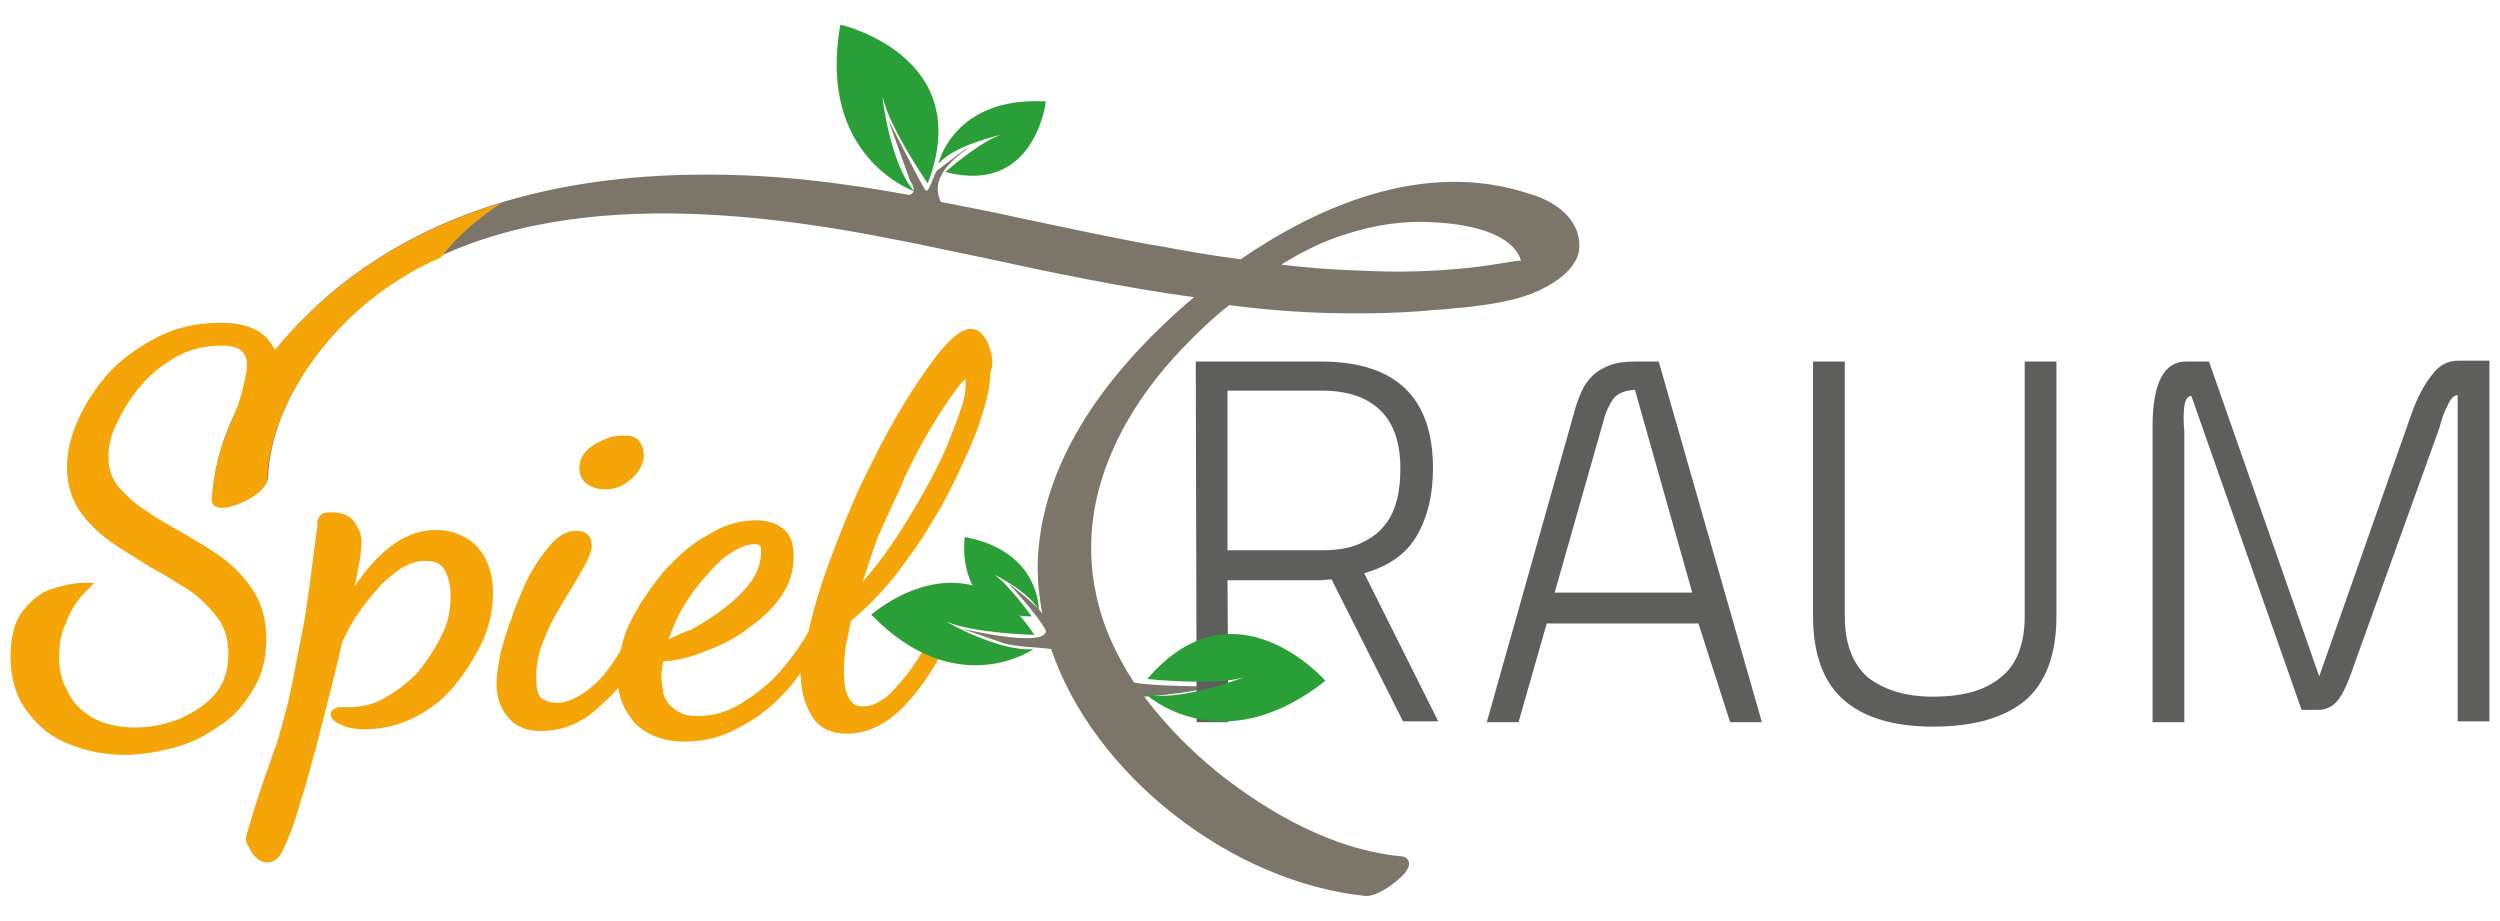 <?xml version="1.0" encoding="utf-8"?>
<!-- Generator: Adobe Illustrator 25.2.1, SVG Export Plug-In . SVG Version: 6.00 Build 0)  -->
<svg version="1.1" id="Ebene_1" xmlns="http://www.w3.org/2000/svg" xmlns:xlink="http://www.w3.org/1999/xlink" x="0px" y="0px"
	 viewBox="0 0 283.5 104.4" style="enable-background:new 0 0 283.5 104.4;" xml:space="preserve">
<style type="text/css">
	.st0{fill:#7C7569;}
	.st1{fill:#5E5E5D;}
	.st2{fill:#F5A507;}
	.st3{fill:#2B9F37;}
</style>
<g>
	<g>
		<path class="st0" d="M173.5,22c-12.2-4.1-24.5,1.7-32.8,7.4c-3.1-0.4-6.1-0.9-9.2-1.5l-1.3-0.2c-4.7-0.9-9.5-1.9-14.2-2.9
			c-3.1-0.7-6.2-1.3-9.3-1.9c-1.6-3.2,2.6-5.6,3-6.1c0.5-0.5-3.5,2.6-3.5,2.6c-0.5,0.9-0.9,2.7-1.3,2.1c-0.5-0.7-4.2-8-4.2-8l2.5,7
			c0,0,1,1.3-0.1,1.6c-4.5-0.8-9.6-1.6-14.9-2c-20.7-1.5-37.3,2.6-49.4,12.1c-3.3,2.6-14.1,12-14.7,24.2c0,0.3,0.1,0.6,0.4,0.8
			c0.2,0.1,0.4,0.2,0.8,0.2c1.5,0,5.1-1.7,5.1-3.3c0.4-8.8,7-16.8,12.5-20.9c16.8-12.5,41.9-9.4,59.3-5.9c3.1,0.6,6.2,1.3,9.2,1.9
			c7.8,1.7,15.9,3.4,24,4.5c-11.3,9.6-17.2,19.6-17.7,29.6c-0.1,2.1,0.1,4.2,0.5,6.3c-0.6-1-3.9-3.5-3.9-3.5s3.3,3.5,4.3,5.4
			c0,0,0,0,0,0.1c-0.2,1.9-9.5-0.3-9.5-0.3l4.6,1.6c1.5,0.5,4.3,0.5,5.5,0.7c4.8,14.2,20.3,26.4,35.6,28c0.1,0,0.1,0,0.2,0
			c1.3,0,3.5-1.6,4.4-2.7c0.1-0.2,0.6-0.8,0.3-1.3c-0.1-0.2-0.3-0.5-0.9-0.5c-9-0.9-16.8-6.4-20.7-9.5c-3.1-2.5-5.9-5.4-8.2-8.4
			c0,0-0.2-0.2-0.1-0.2c6.5-0.5,7.2-1.2,8.5-1.2c-3.5,0.1-8.3-0.1-9.7-0.4c-2.2-3.4-3.6-6.6-4.3-10c-2.7-12.5,4.9-22.8,9.7-27.8
			c1.8-1.9,3.6-3.6,5.4-5c3.8,0.5,7.5,0.8,11.4,0.9c4.4,0.1,8.5,0,12.4-0.4l0.3,0c3.3-0.3,7-0.6,10.2-1.8c2-0.8,5.3-2.6,5.4-5.3
			C179.2,24.8,176.3,22.8,173.5,22z M171.9,29.6c-1.8,0.3-3.7,0.6-5.6,0.8c-3.9,0.4-7.8,0.5-11.7,0.3c-3.1-0.1-6.3-0.3-9.3-0.7
			c2.6-1.6,4.9-2.7,7.2-3.4c3.3-1.1,6.7-1.6,10-1.4c1.9,0.1,7.7,0.5,9.6,3.5c0.2,0.3,0.3,0.6,0.4,0.9
			C172.4,29.5,172.2,29.6,171.9,29.6z"/>
		<g>
			<path class="st1" d="M149.7,65.8h-10.5l0.1,16.1h-3.6L135.6,41h14.2c8.4,0,12.7,4,12.7,12.1c0,3-0.6,5.5-1.8,7.6
				c-1.2,2.1-3.2,3.5-6,4.3l8.4,16.8h-4l-8.1-16.1L149.7,65.8z M158.8,53.1c0-2.8-0.7-5-2.2-6.5c-1.5-1.5-3.7-2.3-6.7-2.3h-10.7
				v18.1h10.7c1.6,0,3-0.2,4.2-0.7c1.1-0.5,2.1-1.1,2.8-2c0.7-0.8,1.2-1.8,1.5-3C158.7,55.6,158.8,54.4,158.8,53.1z"/>
			<path class="st1" d="M178.5,46.8c0.2-0.8,0.5-1.6,0.8-2.3c0.3-0.7,0.7-1.3,1.3-1.9c0.5-0.5,1.2-0.9,2-1.2
				c0.8-0.3,1.8-0.4,2.9-0.4h2.6l11.7,40.9h-3.6l-3.6-11.2h-17.2l-3.2,11.2h-3.6L178.5,46.8z M176.3,67.2h15.6l-6.5-23
				c-1.2,0.1-2,0.4-2.5,1.1c-0.4,0.6-0.8,1.4-1,2.2L176.3,67.2z"/>
			<path class="st1" d="M211.8,76.8c1.8,1.4,4.2,2.2,7.4,2.2c3.4,0,5.9-0.7,7.7-2.2c1.8-1.4,2.7-3.8,2.7-6.9V41h3.6v28.9
				c0,4.3-1.2,7.5-3.5,9.5c-2.4,2-5.9,3-10.5,3c-4.4,0-7.8-1-10.1-3c-2.3-2-3.5-5.2-3.5-9.5V41h3.6v28.9
				C209.2,73,210.1,75.3,211.8,76.8z"/>
			<path class="st1" d="M244.1,48.4c0-5,1.3-7.4,3.8-7.4h2.6L263,76.7l10.4-29.6c0.7-2,1.5-3.5,2.4-4.6c0.8-1.1,1.8-1.6,3-1.6h3.5
				v40.9h-3.6v-37c-0.4,0-0.8,0.4-1.1,1.1c-0.4,0.7-0.7,1.6-1,2.7L267.1,75c-0.7,2.1-1.3,3.5-1.9,4.3c-0.6,0.8-1.4,1.2-2.3,1.2H261
				l-12.5-35.6c-0.4,0-0.7,0.4-0.8,1.2c-0.1,0.8-0.1,1.7,0,2.8v33h-3.6V48.4z"/>
		</g>
		<g>
			<path class="st2" d="M49.4,60.1c-1.6,0-3.1,0.5-4.6,1.5c-1.3,0.9-2.5,2.1-3.6,3.5c-0.3,0.5-0.7,0.9-1,1.4c0.2-0.7,0.3-1.4,0.4-2
				c0.3-1.4,0.4-2.4,0.4-3.1c0-0.9-0.4-1.6-0.8-2.2c-0.5-0.7-1.4-1.1-2.6-1.1c-0.6,0-1.1,0-1.4,0.5c-0.1,0.2-0.3,0.5-0.2,1l-0.1,0.7
				c-0.6,4.4-1,8.2-1.6,11.2c-0.7,3.5-1.1,5.9-1.6,8c-0.5,2-1,3.8-1.5,5.4L31.1,85c-0.3,1-0.6,1.9-1,2.9c-0.2,0.6-0.4,1.2-0.6,1.8
				c-0.3,0.9-0.6,1.8-0.9,2.8c-0.2,0.8-0.5,1.6-0.7,2.4l0,0.2c0,0.2,0,0.5,0.3,0.9c0.2,0.4,0.4,0.9,0.8,1.2c0.4,0.4,0.8,0.6,1.3,0.6
				c0.4,0,0.7-0.1,1.1-0.4l0.1-0.1c0.4-0.4,0.9-1.5,1.4-2.8c0.4-1,0.8-2.2,1.2-3.7c0.2-0.6,0.4-1.2,0.6-1.9c0.3-1.1,0.6-2.2,0.9-3.3
				c0.4-1.3,0.7-2.8,1.1-4.2c0.7-2.7,1.4-5.5,2.1-8.6c0.4-0.8,0.9-1.8,1.5-2.8c0.7-1,1.5-2.1,2.4-3.1c0.8-1,1.9-1.8,2.7-2.4
				c1-0.6,1.9-0.9,2.8-0.9c1.1,0,1.8,0.3,2.2,1c0.5,0.9,0.7,1.9,0.7,3c0,1.5-0.3,3.1-1,4.4c-0.7,1.5-1.6,2.8-2.6,4.1
				c-1.1,1.2-2.4,2.2-3.8,3c-1.3,0.8-2.8,1.1-4.3,1.1h-1l-0.3,0.1c-0.2,0.1-0.6,0.2-0.6,0.7c0,0.5,0.5,0.9,1.2,1.2
				c0.6,0.3,1.5,0.5,2.7,0.5c2.1,0,4-0.5,5.9-1.5c1.9-1,3.4-2.3,4.6-3.9c1.4-1.8,2.3-3.4,3-5c0.7-1.7,1-3.4,1-5.1
				c0-2.1-0.6-3.9-1.8-5.2C53,60.8,51.3,60.1,49.4,60.1z"/>
			<path class="st2" d="M66.6,54.9c0.6,0.4,1.3,0.6,2,0.6c1.2,0,2.1-0.4,3-1.2c0.9-0.8,1.4-1.7,1.4-2.6c0-0.7-0.2-1.3-0.6-1.8
				c-0.4-0.4-0.9-0.5-1.8-0.5c-1.1,0-2,0.3-3.2,1c-1.1,0.7-1.7,1.6-1.7,2.6C65.7,53.9,66,54.5,66.6,54.9z"/>
			<path class="st2" d="M112.4,40.1c-0.2-0.8-0.4-1.4-0.8-1.9c-0.4-0.6-0.9-0.9-1.5-0.9c-0.8,0-1.8,0.6-3.2,2.2
				c-1.2,1.4-2.5,3.3-3.9,5.5c-1.5,2.4-3,5.1-4.2,7.6c-1.5,2.9-2.7,5.8-3.8,8.6c-1.3,3.3-2.2,6-2.8,8.3c-0.2,0.8-0.4,1.5-0.5,2.1
				c-0.9,1.6-1.9,3-3.2,4.5c-1.2,1.4-2.6,2.5-4.5,3.7c-1.5,0.9-3.1,1.4-4.8,1.4c-0.9,0-1.6-0.1-2.1-0.4c-0.6-0.3-0.9-0.6-1.3-1
				c-0.3-0.5-0.6-0.9-0.6-1.4c-0.1-0.6-0.2-1.2-0.2-1.7c0-0.1,0-0.2,0-0.4c0-0.2,0.1-0.4,0.1-0.6c0-0.2,0.1-0.4,0.1-0.6
				c0,0,0-0.1,0-0.1c1.6-0.1,3.3-0.5,4.9-1.2c1.6-0.6,3.3-1.4,4.8-2.6c1.6-1.1,2.9-2.4,3.7-3.6c0.9-1.3,1.4-2.8,1.4-4.5
				c0-1.7-0.5-2.7-1.4-3.3c-0.7-0.5-1.7-0.8-2.8-0.8c-1.9,0-3.7,0.5-5.6,1.7c-1.7,0.9-3.3,2.3-5.1,4.3c-1.6,2-2.8,3.8-3.7,5.7
				c-0.5,1-0.8,2-1,3c-1.1,1.9-2.2,3.3-3.2,4.1c-1.4,1.2-2.8,1.9-4,1.9c-0.8,0-1.4-0.2-1.9-0.6c-0.2-0.2-0.5-0.7-0.5-2.4
				c0-1.3,0.3-2.8,0.9-4.2c0.6-1.6,1.4-3,2.2-4.3c0.8-1.3,1.5-2.5,2.2-3.7c0.7-1.3,1-2,1-2.5c0-0.5-0.1-1.1-0.5-1.4
				c-0.3-0.3-0.7-0.4-1.3-0.4c-1,0-1.9,0.5-2.8,1.5c-0.9,1-1.7,2.2-2.4,3.4c-0.7,1.3-1.3,2.9-1.9,4.4c-0.1,0.4-0.2,0.8-0.4,1.1
				c-0.4,1.2-0.7,2.2-1,3.3c-0.3,1.5-0.5,2.7-0.5,3.5c0,1.6,0.4,2.8,1.2,3.8c0.8,1.1,2.1,1.7,3.8,1.7c2.6,0,4.9-1,6.8-2.9
				c0.7-0.6,1.4-1.3,2-2c0.2,1.5,0.9,2.8,1.8,3.9c1.3,1.4,3.3,2.2,5.8,2.2c2.1,0,4.2-0.5,6.1-1.6c2-1,3.8-2.4,5.4-4.2
				c0.6-0.6,1.1-1.3,1.6-2c0,0,0,0.1,0,0.1c0,1.8,0.4,3.3,1.2,4.7c0.8,1.4,2.2,2.1,4,2.1c2.3,0,4.5-1,6.6-3.2c2-2.1,3.7-4.7,5.3-8.2
				l0.2-0.4l-1.8-1l-0.2,0.5c-0.7,1.6-1.5,3.1-2.4,4.4c-1,1.5-2,2.6-2.9,3.5c-1.1,0.9-2,1.3-2.9,1.3c-0.8,0-1.3-0.3-1.6-0.9
				c-0.4-0.6-0.6-1.6-0.6-3.1c0-0.9,0.1-1.9,0.2-2.8c0.2-0.9,0.4-1.9,0.6-2.9c1.6-1.3,3.2-2.9,5-5.1c1.5-2,3-4,4.3-6.3
				c1.4-2.2,2.5-4.5,3.4-6.5c0.9-1.9,1.8-4,2.3-5.9c0.6-1.9,0.8-3.3,0.8-4.4C112.6,41.5,112.6,40.8,112.4,40.1z M75.8,72.5
				c0.4-1,0.8-2.1,1.4-3.2c0.8-1.4,1.7-2.7,2.7-3.8c1.1-1.3,2-2.2,3-2.8c0.9-0.6,1.9-1,2.7-1c0.3,0,0.5,0.1,0.6,0.2
				c0.1,0.2,0.1,0.4,0.1,0.7c0,1.2-0.4,2.3-1.1,3.3c-0.8,1.1-1.8,2.1-3,3c-1.1,0.9-2.4,1.7-3.8,2.5C77.5,71.7,76.7,72.1,75.8,72.5z
				 M109.5,43.6c0,0.9-0.2,2-0.7,3.2l0,0.1c-0.5,1.3-1.1,3-1.9,4.8c-1,2.1-2,3.9-3,5.6c-1.2,2.1-2.4,3.9-3.6,5.6
				c-0.9,1.2-1.7,2.2-2.5,3.1c0.6-1.7,1.1-3.4,1.7-5c0.7-1.6,1.4-3.1,2.1-4.6c0.4-0.8,0.7-1.5,1-2.3c1-2.1,2-4,3.1-5.8
				c0.9-1.5,1.8-2.9,2.5-3.8l0.2-0.3c0.5-0.7,0.9-1.1,1.1-1.2C109.5,43.3,109.5,43.5,109.5,43.6z"/>
		</g>
		<path class="st3" d="M129.9,78.7c0,0,8.5,7.9,20.4-1.5c0,0-10.3-11.8-20.2-0.2c0,0,7.7,0.8,11-0.2C141,76.8,133.6,79.7,129.9,78.7
			z"/>
		<path class="st3" d="M117.2,73.6c0,0-8.7,6.1-18.4-3.9c0,0,10.8-9.5,18.5,2.3c0,0-7.1-0.2-9.9-1.5C107.2,70.5,113.5,74,117.2,73.6
			z"/>
		<path class="st3" d="M103.7,21.7c0,0-11.1-3.8-8.4-18.9c0,0,15.5,3.5,9.9,18c0,0-4.4-6.4-5.1-9.8C100,10.9,101,18.8,103.7,21.7z"
			/>
		<path class="st3" d="M117.8,69.2c0,0,0.2-6.7-8.4-8.3c0,0-1.3,9,7.6,9c0,0-2.6-3.6-4.2-4.7C112.7,65.1,116.8,67.2,117.8,69.2z"/>
		<path class="st3" d="M106.4,18.6c0,0,1.7-7.7,12.2-7.1c0,0-1.2,10.7-11.4,8c0,0,4-3.5,6.3-4.2C113.4,15.3,108.1,16.5,106.4,18.6z"
			/>
	</g>
	<path class="st2" d="M56.9,23c-6.9,2.1-13,5.2-18.2,9.3c-1.5,1.2-4.6,3.8-7.5,7.4c-0.2-0.4-0.5-0.8-0.8-1.2c-1-1.2-2.8-1.9-5.3-1.9
		c-2.7,0-5,0.5-7.2,1.6c-2.1,1.1-4,2.4-5.5,4c-1.5,1.7-2.7,3.5-3.5,5.3C8,49.5,7.6,51.2,7.6,53c0,1.9,0.5,3.5,1.4,4.9
		c0.9,1.3,2.1,2.5,3.5,3.5c1.4,1,3,1.9,4.5,2.9c1.2,0.6,2.3,1.3,3.4,2c0.3,0.2,0.7,0.4,1,0.6c1.3,0.9,2.4,2,3.3,3.2
		c0.8,1.1,1.2,2.4,1.2,4.1c0,1.8-0.5,3.3-1.5,4.5c-1,1.2-2.3,2-4,2.8c-1.6,0.6-3.2,1-5,1c-2,0-3.6-0.4-4.9-1.1
		c-1.3-0.8-2.2-1.7-2.8-2.9C7,77.2,6.7,76,6.7,74.6c0-1.5,0.2-2.8,0.8-4c0.5-1.4,1.3-2.6,2.3-3.6l0.9-0.9H9.4
		c-1.1,0-2.3,0.3-3.6,0.7c-1.2,0.4-2.3,1.3-3.3,2.6c-0.9,1.2-1.3,2.9-1.3,5.1c0,2.4,0.6,4.5,1.9,6.2c1.3,1.8,2.9,3,4.8,3.7
		c1.9,0.8,4.1,1.2,6.3,1.2c1.8,0,3.6-0.3,5.5-0.8c1.9-0.5,3.7-1.4,5.2-2.5c1.6-1,2.8-2.4,3.8-4.1c1-1.6,1.5-3.5,1.5-5.7
		c0-2.2-0.5-3.9-1.4-5.4c-0.9-1.4-2.1-2.7-3.4-3.7c-1.3-1-2.9-1.9-4.4-2.8c-0.5-0.3-1-0.6-1.4-0.8c-1-0.6-2-1.1-2.9-1.8
		c-1.4-0.8-2.3-1.8-3.2-2.7c-0.8-1-1.2-2.1-1.2-3.5c0-1.2,0.3-2.6,1-3.9c0.7-1.5,1.6-2.9,2.7-4.2c1.1-1.3,2.5-2.4,4.1-3.3
		c1.5-0.8,3.1-1.2,5-1.2c1.2,0,1.9,0.2,2.3,0.6c0.4,0.4,0.6,0.9,0.6,1.6c0,0.7-0.2,1.6-0.5,2.8c-0.3,1.2-0.7,2.4-1.2,3.4l-0.3,0.8
		c-1.1,2.5-1.8,5.3-2,8.2c0,0.3,0.1,0.6,0.4,0.8c0.2,0.1,0.4,0.2,0.8,0.2c1.5,0,5.1-1.7,5.1-3.3c0.4-8.8,7-16.8,12.5-20.9
		c2.3-1.7,4.6-3.1,7.2-4.2C51.9,26.7,54.3,24.7,56.9,23z"/>
</g>
</svg>
